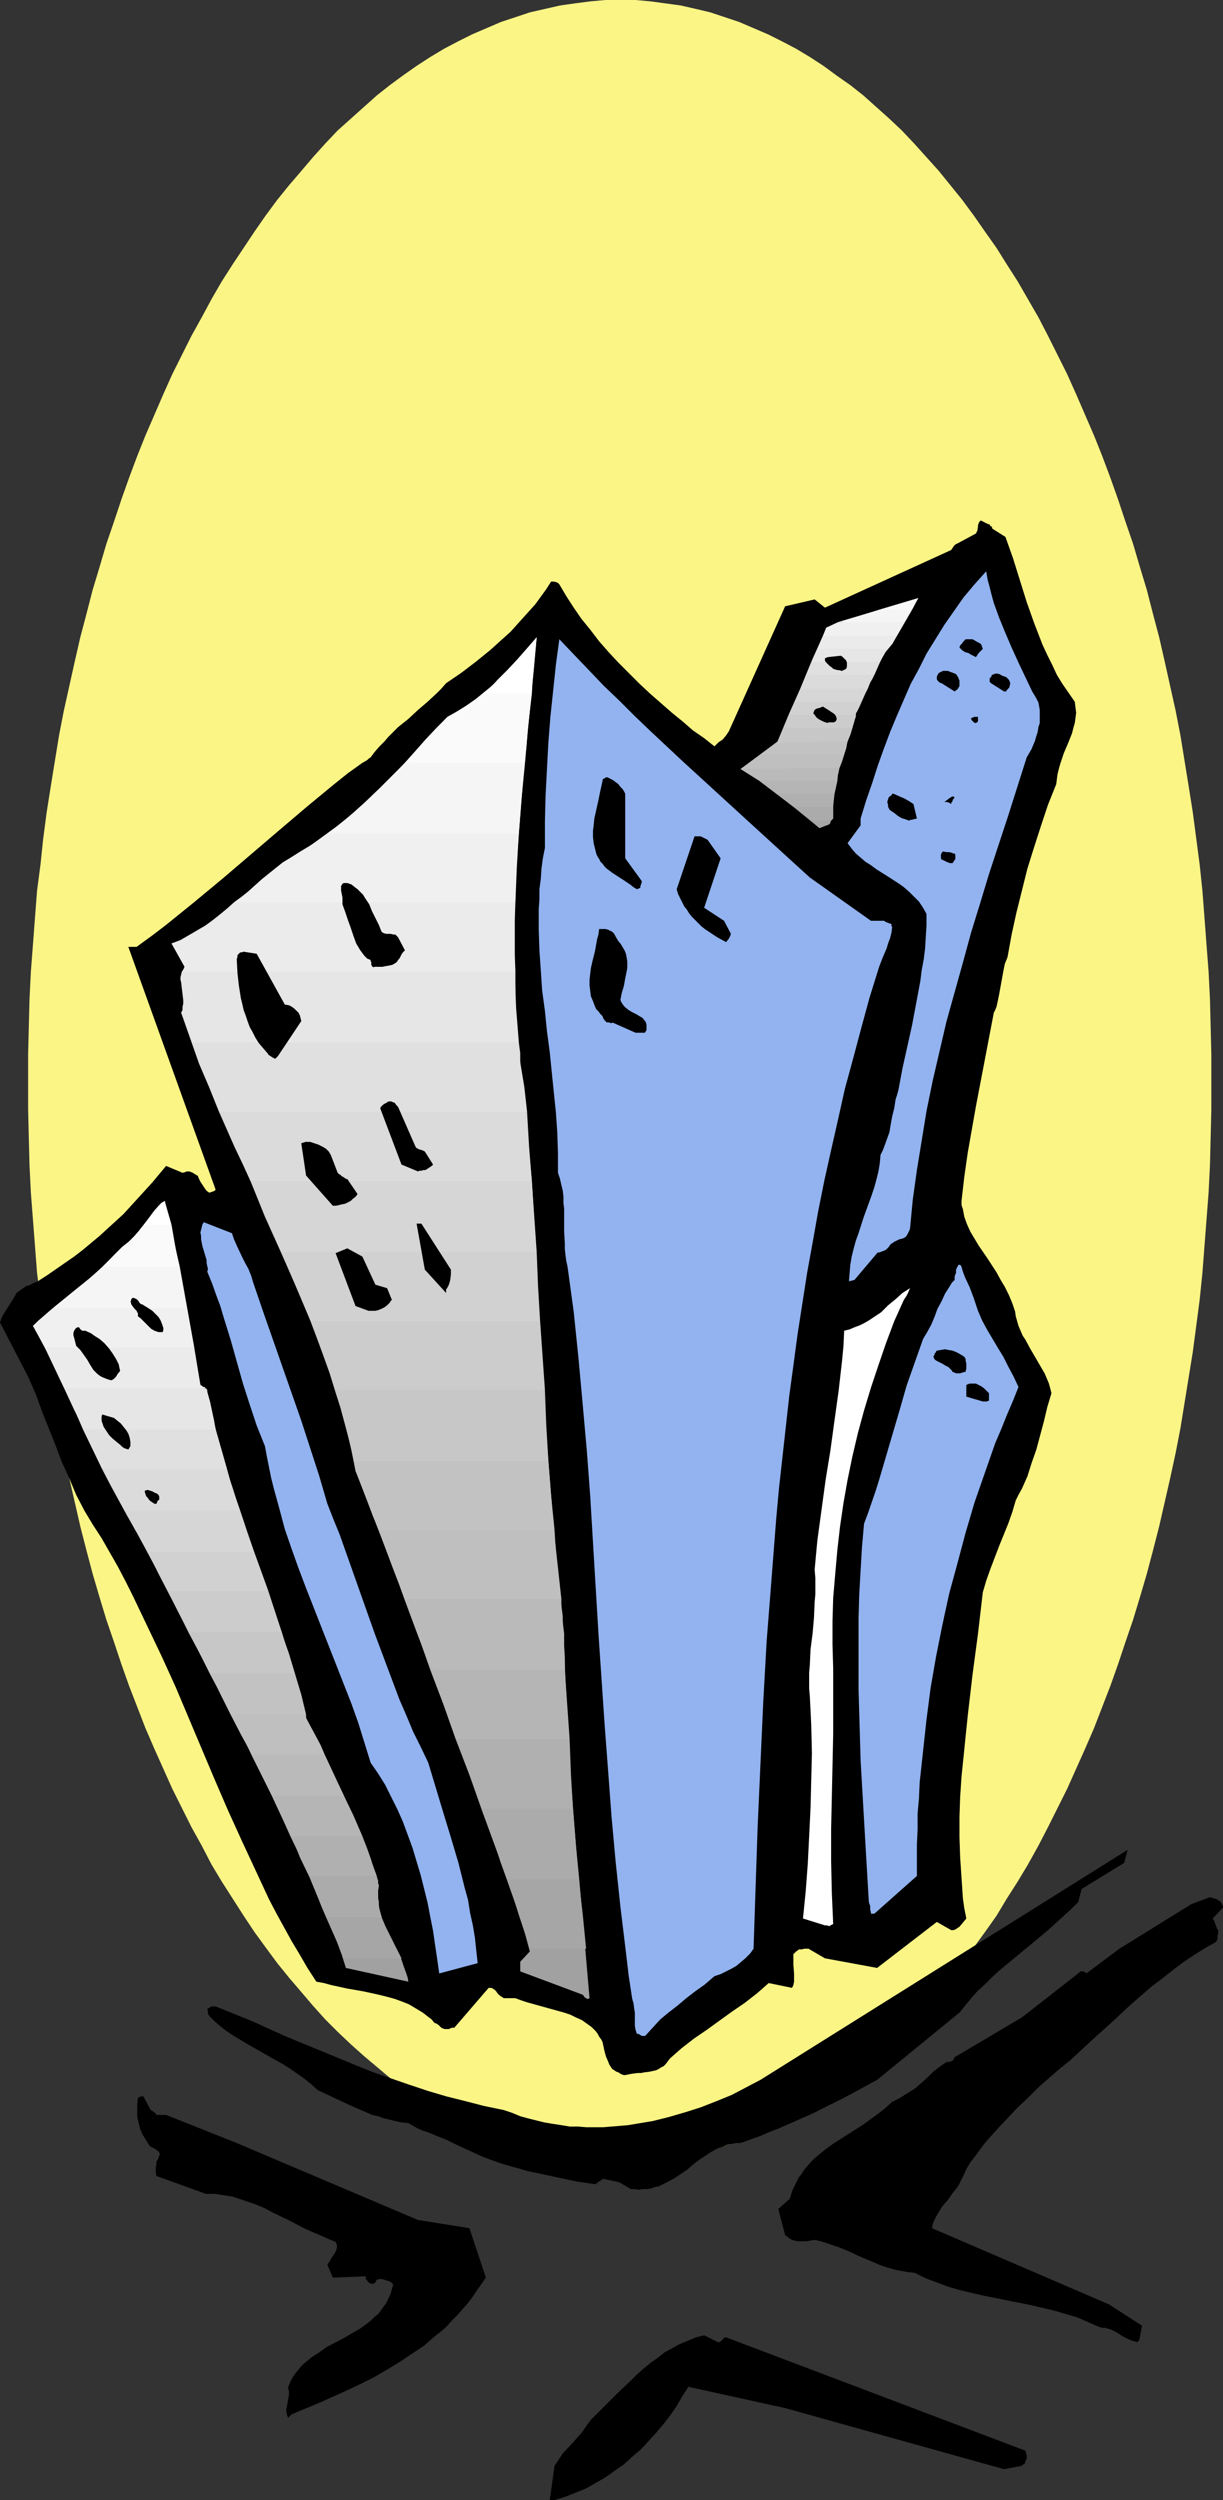 <?xml version="1.0" encoding="UTF-8" standalone="no"?>
<svg
   version="1.0"
   width="76.2mm"
   height="155.668mm"
   id="svg94"
   sodipodi:docname="Office Building 12.wmf"
   xmlns:inkscape="http://www.inkscape.org/namespaces/inkscape"
   xmlns:sodipodi="http://sodipodi.sourceforge.net/DTD/sodipodi-0.dtd"
   xmlns="http://www.w3.org/2000/svg"
   xmlns:svg="http://www.w3.org/2000/svg">
  <rect width="100%" height="100%" fill="#333333" stroke="none"/>
  <sodipodi:namedview
     id="namedview94"
     pagecolor="#ffffff"
     bordercolor="#000000"
     borderopacity="0.25"
     inkscape:showpageshadow="2"
     inkscape:pageopacity="0.0"
     inkscape:pagecheckerboard="0"
     inkscape:deskcolor="#d1d1d1"
     inkscape:document-units="mm" />
  <defs
     id="defs1">
    <pattern
       id="WMFhbasepattern"
       patternUnits="userSpaceOnUse"
       width="6"
       height="6"
       x="0"
       y="0" />
  </defs>
  <path
     style="fill:#faf585;fill-opacity:1;fill-rule:evenodd;stroke:none"
     d="m 146.101,0 h 3.556 l 3.556,0.323 3.556,0.485 3.556,0.485 3.556,0.808 3.394,0.808 3.394,1.131 3.394,1.131 3.394,1.454 3.394,1.454 3.232,1.616 3.394,1.778 3.232,1.939 3.232,2.101 3.071,2.262 3.232,2.262 3.071,2.424 3.071,2.747 3.071,2.747 2.909,2.747 2.909,3.07 2.909,3.232 2.909,3.232 2.747,3.393 2.747,3.393 2.747,3.717 2.586,3.717 2.747,3.878 2.424,3.878 2.586,4.04 2.424,4.201 2.424,4.201 2.263,4.363 2.263,4.525 2.263,4.525 2.101,4.686 2.101,4.848 2.101,4.848 1.939,4.848 1.939,5.171 1.778,5.009 1.778,5.333 1.778,5.171 1.616,5.494 1.616,5.333 1.455,5.656 1.455,5.494 1.293,5.656 1.293,5.817 1.293,5.817 1.131,5.817 0.97,5.979 0.97,5.979 0.97,6.14 0.808,6.14 0.808,6.14 0.646,6.14 0.485,6.302 0.485,6.464 0.485,6.302 0.323,6.464 0.162,6.464 0.162,6.464 v 6.625 6.464 l -0.162,6.625 -0.162,6.464 -0.323,6.464 -0.485,6.302 -0.485,6.302 -0.485,6.302 -0.646,6.302 -0.808,6.14 -0.808,6.14 -0.97,5.979 -0.97,5.979 -0.97,5.979 -1.131,5.817 -1.293,5.979 -1.293,5.656 -1.293,5.656 -1.455,5.656 -1.455,5.494 -1.616,5.494 -1.616,5.333 -1.778,5.171 -1.778,5.333 -1.778,5.009 -1.939,5.009 -1.939,5.009 -2.101,4.848 -2.101,4.686 -2.101,4.686 -2.263,4.525 -2.263,4.525 -2.263,4.363 -2.424,4.363 -2.424,4.04 -2.586,4.04 -2.424,4.04 -2.747,3.878 -2.586,3.555 -2.747,3.717 -2.747,3.393 -2.747,3.393 -2.909,3.232 -2.909,3.232 -2.909,2.909 -2.909,2.909 -3.071,2.747 -3.071,2.585 -3.071,2.585 -3.232,2.262 -3.071,2.262 -3.232,2.101 -3.232,1.778 -3.394,1.939 -3.232,1.616 -3.394,1.454 -3.394,1.293 -3.394,1.293 -3.394,0.97 -3.394,0.97 -3.556,0.646 -3.556,0.646 -3.556,0.323 -3.556,0.323 h -3.556 -3.556 l -3.556,-0.323 -3.717,-0.323 -3.394,-0.646 -3.556,-0.646 -3.556,-0.97 -3.394,-0.97 -3.394,-1.293 -3.394,-1.293 -3.394,-1.454 -3.232,-1.616 -3.394,-1.939 -3.232,-1.778 -3.232,-2.101 -3.232,-2.262 -3.071,-2.262 -3.071,-2.585 -3.071,-2.585 -3.071,-2.747 -3.071,-2.909 -2.909,-2.909 -2.909,-3.232 -2.747,-3.232 -2.909,-3.393 -2.747,-3.393 -2.747,-3.717 -2.586,-3.555 -2.586,-3.878 -2.586,-4.04 -2.586,-4.04 -2.424,-4.04 -2.263,-4.363 -2.424,-4.363 -2.263,-4.525 -2.263,-4.525 -2.101,-4.686 -2.101,-4.686 -2.101,-4.848 -1.939,-5.009 -1.939,-5.009 -1.778,-5.009 -1.778,-5.333 -1.778,-5.171 -1.616,-5.333 -1.616,-5.494 -1.455,-5.494 -1.455,-5.656 -1.293,-5.656 -1.293,-5.656 -1.293,-5.979 -1.131,-5.817 -0.97,-5.979 -0.97,-5.979 -0.97,-5.979 -0.808,-6.14 -0.646,-6.14 -0.808,-6.302 -0.485,-6.302 -0.485,-6.302 -0.485,-6.302 -0.323,-6.464 -0.162,-6.464 -0.162,-6.625 v -6.464 -6.625 l 0.162,-6.464 0.162,-6.464 0.323,-6.464 0.485,-6.302 0.485,-6.464 0.485,-6.302 0.808,-6.14 0.646,-6.14 0.808,-6.14 0.97,-6.14 0.97,-5.979 0.97,-5.979 1.131,-5.817 1.293,-5.817 1.293,-5.817 1.293,-5.656 1.455,-5.494 1.455,-5.656 1.616,-5.333 1.616,-5.494 1.778,-5.171 1.778,-5.333 1.778,-5.009 1.939,-5.171 1.939,-4.848 2.101,-4.848 2.101,-4.848 2.101,-4.686 2.263,-4.525 2.263,-4.525 2.424,-4.363 2.263,-4.201 2.424,-4.201 2.586,-4.04 2.586,-3.878 2.586,-3.878 2.586,-3.717 2.747,-3.717 2.747,-3.393 2.909,-3.393 2.747,-3.232 2.909,-3.232 2.909,-3.07 3.071,-2.747 3.071,-2.747 3.071,-2.747 3.071,-2.424 3.071,-2.262 3.232,-2.262 3.232,-2.101 3.232,-1.939 3.394,-1.778 3.232,-1.616 3.394,-1.454 3.394,-1.454 3.394,-1.131 3.394,-1.131 3.556,-0.808 3.556,-0.808 3.394,-0.485 L 138.99,0.323 142.545,0 Z"
     id="path1" />
  <path
     style="fill:#000000;fill-opacity:1;fill-rule:evenodd;stroke:none"
     d="m 130.586,588.353 2.586,-0.808 2.424,-0.97 2.424,-0.97 2.263,-1.293 2.263,-1.293 2.263,-1.616 2.101,-1.454 1.939,-1.778 2.101,-1.778 1.778,-1.939 1.778,-1.939 1.778,-2.101 1.616,-2.101 1.455,-2.101 1.293,-2.262 1.455,-2.262 22.788,5.009 51.556,14.382 4.202,-0.808 0.323,-0.323 0.323,-0.162 0.162,-0.485 0.162,-0.323 0.162,-0.485 v -0.646 l -0.162,-0.485 -0.162,-0.646 -70.465,-26.663 h -0.323 l -0.162,0.162 -0.323,0.323 -0.485,0.485 -0.323,0.162 h -0.323 l -3.232,-1.616 -1.939,0.485 -1.939,0.808 -1.939,0.808 -1.778,0.97 -1.778,0.97 -1.616,1.293 -1.616,1.131 -1.778,1.454 -1.616,1.454 -1.455,1.454 -3.071,2.909 -3.071,3.07 -3.071,3.07 -0.97,1.293 -0.97,1.454 -2.263,2.585 -2.424,2.585 -0.97,1.454 -0.97,1.454 -1.131,8.08 z"
     id="path2" />
  <path
     style="fill:#000000;fill-opacity:1;fill-rule:evenodd;stroke:none"
     d="m 68.687,568.154 6.626,-2.747 3.232,-1.454 3.232,-1.454 3.071,-1.454 3.232,-1.616 3.071,-1.778 2.909,-1.778 2.909,-1.939 2.909,-1.939 2.586,-2.262 1.455,-1.131 1.293,-1.131 1.131,-1.293 1.293,-1.293 2.424,-2.747 1.131,-1.454 0.97,-1.454 1.131,-1.616 1.131,-1.616 -3.879,-11.635 -12.121,-1.939 -42.667,-18.098 -16.646,-6.625 h -2.263 l -0.162,-0.323 -0.162,-0.162 -0.97,-0.646 -0.162,-0.162 -0.162,-0.323 -1.455,-2.747 h -0.485 l -0.485,0.162 h -0.162 l -0.162,0.323 -0.162,1.454 v 1.454 1.454 l 0.323,1.293 0.323,1.454 0.646,1.454 0.808,1.293 0.808,1.293 0.485,0.323 0.323,0.162 0.323,0.162 0.323,0.162 0.323,0.323 0.323,0.162 0.162,0.323 0.162,0.323 -0.485,1.293 -0.323,0.485 v 0.646 l -0.162,0.646 v 0.646 0.646 l 0.162,0.808 11.636,4.201 h 2.101 l 2.101,0.323 2.101,0.323 1.939,0.646 1.939,0.646 1.778,0.646 1.939,0.808 1.778,0.97 3.717,1.778 3.717,1.939 1.778,0.808 1.939,0.808 1.778,0.808 1.939,0.808 0.162,0.323 0.162,0.323 v 0.323 0.323 l -0.162,0.646 -0.323,0.646 -0.97,1.454 -0.323,0.646 -0.485,0.646 1.293,3.07 7.758,-0.323 v 0.323 0.323 l 0.323,0.323 0.162,0.323 0.162,0.162 0.646,0.323 h 0.323 0.162 l 0.323,-0.162 0.162,-0.162 0.162,-0.323 0.162,-0.323 0.646,-0.162 h 0.485 l 0.646,0.162 0.485,0.162 0.485,0.162 0.485,0.162 0.323,0.323 0.323,0.323 -0.323,1.131 -0.323,1.131 -0.485,0.97 -0.485,1.131 -0.646,0.808 -0.646,0.97 -0.646,0.808 -0.808,0.646 -0.808,0.808 -0.808,0.646 -1.778,1.293 -1.939,1.131 -1.939,1.131 -4.04,2.101 -1.778,1.293 -1.778,1.131 -0.97,0.808 -0.808,0.646 -0.808,0.808 -0.646,0.808 -0.646,0.808 -0.646,0.97 -0.485,0.97 -0.485,1.131 v 0.485 l 0.162,0.485 v 0.97 l -0.162,0.97 -0.162,0.808 -0.162,0.97 -0.162,0.808 0.162,0.97 0.162,0.485 0.162,0.323 z"
     id="path3" />
  <path
     style="fill:#000000;fill-opacity:1;fill-rule:evenodd;stroke:none"
     d="m 267.798,551.187 0.485,-0.485 0.646,-3.393 -7.758,-5.009 -41.697,-17.937 0.162,-0.97 0.323,-0.808 0.485,-0.97 0.485,-0.808 0.97,-1.616 1.293,-1.454 1.131,-1.616 1.293,-1.616 0.485,-0.97 0.485,-0.97 0.485,-0.97 0.485,-1.131 0.97,-1.616 1.131,-1.454 2.263,-3.07 2.586,-2.909 2.424,-2.585 2.586,-2.747 2.747,-2.585 2.424,-2.424 1.293,-1.131 1.293,-1.131 2.424,-2.101 2.424,-1.939 4.687,-4.363 4.848,-4.363 4.687,-4.363 2.424,-2.101 2.424,-2.101 2.586,-1.939 2.424,-1.939 2.586,-1.939 2.424,-1.616 2.586,-1.616 2.586,-1.454 0.323,-0.646 v -0.646 l 0.162,-0.808 v -0.646 l -0.162,-0.162 -0.162,-0.323 -0.162,-0.485 -0.323,-0.808 -0.162,-0.485 -0.323,-0.485 2.424,-2.585 -0.162,-0.646 -0.162,-0.323 -0.323,-0.485 -0.323,-0.162 -0.485,-0.323 -0.485,-0.162 -1.131,-0.323 -4.364,1.616 -16.97,10.503 -7.758,5.817 -0.323,-0.323 -0.485,-0.162 h -0.323 -0.323 l -0.162,0.162 -0.323,0.323 -13.253,10.342 -15.838,9.372 -0.162,0.323 -0.162,0.323 -0.162,0.162 -0.323,0.162 -0.646,0.162 h -0.323 -0.162 l -1.616,1.131 -1.455,1.131 -1.293,1.293 -1.455,1.293 -1.455,1.293 -1.778,1.131 -0.808,0.485 -0.97,0.646 -0.97,0.485 -0.97,0.485 -1.616,1.454 -1.616,1.293 -1.778,1.293 -1.778,1.293 -3.556,2.262 -3.556,2.262 -1.778,1.293 -1.616,1.293 -1.455,1.293 -1.455,1.616 -0.646,0.808 -0.485,0.808 -0.646,0.808 -0.485,0.97 -0.485,0.97 -0.485,0.97 -0.323,0.97 -0.323,1.131 -2.747,2.424 1.616,6.14 0.646,0.485 0.646,0.485 0.808,0.323 0.97,0.162 h 0.97 0.97 l 0.97,-0.162 0.97,-0.162 1.455,0.323 1.455,0.485 1.455,0.485 1.455,0.485 2.747,1.131 1.293,0.646 1.455,0.646 2.747,1.131 1.455,0.646 1.455,0.485 1.616,0.485 1.616,0.323 1.778,0.323 1.616,0.162 2.586,1.293 2.586,0.97 2.586,0.97 2.747,0.808 2.747,0.646 2.747,0.646 5.657,1.131 5.657,1.131 2.747,0.646 2.747,0.646 2.747,0.808 2.747,0.808 2.586,1.131 2.586,1.131 0.646,0.162 h 0.646 l 0.485,0.162 0.646,0.162 1.131,0.485 2.101,1.293 0.97,0.485 1.131,0.485 0.646,0.162 z"
     id="path4" />
  <path
     style="fill:#000000;fill-opacity:1;fill-rule:evenodd;stroke:none"
     d="m 148.525,515.152 h 0.97 l 0.97,0.162 0.97,-0.162 h 0.97 l 0.97,-0.162 0.808,-0.323 0.97,-0.162 0.646,-0.323 1.616,-0.808 1.455,-0.808 1.455,-0.97 1.455,-0.97 1.293,-1.131 1.455,-1.131 1.455,-0.97 1.455,-0.97 1.455,-0.808 0.97,-0.323 1.616,-0.646 0.97,-0.162 0.97,-0.162 h 0.97 l 2.263,-0.808 2.263,-0.808 2.263,-0.97 2.101,-0.808 4.04,-1.778 4.04,-1.778 3.879,-1.939 3.879,-1.939 7.434,-4.04 19.394,-15.836 1.455,-1.778 1.455,-1.778 1.455,-1.616 1.778,-1.616 1.616,-1.616 1.778,-1.616 3.717,-3.07 3.717,-3.07 3.879,-3.232 3.556,-3.232 1.778,-1.616 1.778,-1.778 0.808,-3.07 10.02,-6.14 0.808,-3.07 -86.465,54.133 -3.394,1.778 -3.394,1.778 -3.556,1.454 -3.717,1.454 -3.556,1.131 -3.879,1.131 -3.879,0.97 -1.939,0.323 -1.939,0.323 -1.939,0.323 -1.939,0.162 -1.939,0.162 -1.939,0.162 h -2.101 -1.939 l -1.939,-0.162 h -1.939 l -1.939,-0.323 -2.101,-0.323 -1.939,-0.323 -1.939,-0.485 -1.939,-0.485 -1.778,-0.485 -1.939,-0.808 -1.939,-0.646 -4.687,-0.97 -4.364,-1.131 -4.525,-1.131 -4.364,-1.293 -4.364,-1.454 -4.202,-1.454 -4.202,-1.454 -4.04,-1.616 -8.242,-3.393 -8.242,-3.393 -8.242,-3.717 -8.404,-3.393 h -0.323 -0.646 l -0.485,0.323 -0.323,0.162 -0.162,0.162 0.162,0.646 v 0.485 l 0.323,0.485 1.293,1.293 1.293,1.131 1.455,1.131 1.455,0.97 1.616,0.97 1.616,0.97 3.394,1.939 3.394,1.939 1.778,0.97 1.778,1.131 1.616,1.131 1.616,1.131 1.616,1.293 1.616,1.454 5.172,2.424 2.424,1.131 2.586,1.131 2.586,1.131 1.455,0.323 1.293,0.485 1.455,0.323 1.293,0.323 1.455,0.323 1.616,0.162 1.131,0.646 1.131,0.646 1.131,0.485 1.131,0.323 1.131,0.485 1.131,0.485 2.101,0.808 1.939,0.97 2.101,0.97 2.101,0.97 2.101,0.97 2.101,0.808 2.263,0.808 2.101,0.646 2.424,0.646 2.101,0.646 2.424,0.485 4.525,0.97 4.525,0.97 4.525,0.646 0.162,-0.162 0.162,-0.162 0.162,-0.162 h 0.162 v -0.162 h 0.162 l 0.162,-0.162 h 0.162 l 0.162,-0.162 0.323,-0.323 3.879,0.808 z"
     id="path5" />
  <path
     style="fill:#000000;fill-opacity:1;fill-rule:evenodd;stroke:none"
     d="m 147.232,488.328 1.616,-0.323 1.293,-0.162 h 0.808 l 0.808,-0.162 1.293,-0.162 1.455,-0.323 0.646,-0.323 0.485,-0.323 0.646,-0.323 0.485,-0.485 0.485,-0.646 0.485,-0.646 1.455,-1.293 1.293,-1.131 2.909,-2.262 3.071,-2.101 2.909,-2.101 2.909,-2.101 3.071,-2.101 1.455,-1.131 1.455,-1.131 1.293,-1.131 1.455,-1.293 5.495,1.131 0.323,-0.646 0.162,-0.808 v -0.97 -0.97 l -0.162,-2.101 v -0.97 -0.808 -0.646 l 0.323,-0.323 0.323,-0.323 0.485,-0.323 0.162,-0.162 h 0.162 0.485 l 0.646,-0.162 h 0.485 0.485 l 3.879,2.262 12.283,2.262 14.061,-10.827 3.394,1.939 h 0.485 l 0.485,-0.162 0.485,-0.323 0.485,-0.323 0.808,-0.97 0.808,-0.97 -0.485,-2.424 -0.323,-2.262 -0.323,-4.848 -0.323,-4.848 -0.162,-4.686 v -4.848 l 0.162,-4.686 0.323,-4.848 0.485,-4.686 0.485,-4.848 0.485,-4.686 1.131,-9.695 1.293,-9.695 1.131,-9.695 0.808,-2.747 0.97,-2.747 2.101,-5.494 2.101,-5.171 0.97,-2.747 0.808,-2.747 0.646,-1.293 0.808,-1.454 0.646,-1.454 0.646,-1.454 0.97,-3.07 1.131,-3.232 1.778,-6.625 0.808,-3.393 0.97,-3.232 -0.323,-1.293 -0.323,-1.131 -0.485,-1.131 -0.485,-1.131 -1.131,-1.939 -2.263,-3.878 -1.131,-2.101 -0.646,-0.97 -0.485,-1.131 -0.485,-1.131 -0.323,-1.131 -0.323,-1.131 -0.162,-1.131 -0.646,-1.939 -0.808,-1.939 -0.97,-1.939 -0.97,-1.616 -0.97,-1.778 -2.101,-3.232 -2.101,-3.07 -0.97,-1.616 -0.97,-1.616 -0.808,-1.778 -0.646,-1.778 -0.323,-1.778 -0.323,-0.97 v -0.97 l 0.646,-5.656 0.808,-5.656 0.97,-5.494 0.97,-5.494 2.101,-10.988 2.101,-10.988 0.323,-0.646 0.323,-0.808 0.323,-1.454 0.323,-1.616 0.323,-1.778 0.323,-1.778 0.323,-1.778 0.323,-1.616 0.646,-1.616 0.97,-5.333 1.131,-5.171 1.293,-5.171 1.293,-5.171 1.616,-5.171 1.616,-5.009 1.616,-4.848 1.939,-4.848 0.162,-1.293 0.162,-1.131 0.323,-1.293 0.323,-1.131 0.808,-2.424 0.97,-2.262 0.97,-2.424 0.323,-1.293 0.323,-1.131 0.162,-1.131 0.162,-1.293 -0.162,-1.293 -0.162,-1.293 -1.455,-2.101 -1.455,-2.101 -1.293,-2.101 -1.131,-2.424 -1.131,-2.262 -1.131,-2.424 -1.939,-5.009 -1.778,-5.009 -1.616,-5.171 -1.616,-5.171 -1.778,-5.009 -3.071,-1.939 -0.162,-0.485 -0.323,-0.162 -0.162,-0.323 -0.485,-0.162 -0.646,-0.323 -0.97,-0.485 -0.323,0.323 -0.162,0.323 -0.162,0.485 v 0.323 l -0.162,0.97 -0.162,0.323 -0.162,0.323 -4.202,2.262 -0.646,0.323 -0.323,0.323 -0.323,0.485 -0.323,0.485 -29.737,13.574 -2.424,-1.939 -6.949,1.616 -13.253,29.41 -0.323,0.485 -0.323,0.485 -0.808,0.97 -0.97,0.646 -0.97,0.97 -2.424,-1.939 -2.586,-1.778 -2.424,-2.101 -2.586,-2.101 -2.586,-2.262 -2.586,-2.262 -2.424,-2.262 -2.424,-2.424 -2.586,-2.585 -2.263,-2.424 -2.263,-2.585 -2.101,-2.747 -2.101,-2.585 -1.778,-2.585 -1.778,-2.747 -1.616,-2.747 v 0 l -0.162,-0.162 -0.162,-0.162 -0.323,-0.162 -0.646,-0.162 h -0.646 l -1.131,1.778 -1.293,1.778 -1.293,1.778 -1.455,1.616 -1.455,1.616 -1.455,1.616 -1.455,1.616 -1.616,1.454 -3.232,2.909 -3.394,2.747 -3.394,2.585 -3.556,2.424 -1.131,1.293 -0.97,0.97 -2.263,2.101 -2.263,1.939 -2.263,2.101 -2.424,1.939 -2.263,2.262 -0.97,1.131 -1.131,1.131 -1.131,1.293 -0.97,1.293 -0.485,0.323 -0.323,0.323 -1.131,0.646 -3.394,2.424 -3.232,2.585 -6.465,5.332 -6.465,5.494 -6.626,5.656 -6.626,5.656 -6.626,5.494 -3.394,2.747 -3.394,2.747 -3.394,2.585 -3.556,2.585 h -1.939 l 20.525,57.042 v 0.162 l -0.162,0.162 -0.323,0.162 -0.485,0.162 -0.485,0.162 -0.485,-0.323 -0.323,-0.323 -0.323,-0.485 -0.323,-0.485 -0.323,-0.485 -0.323,-0.485 -0.323,-0.646 -0.323,-0.808 v 0 h -0.162 l -0.162,-0.162 -0.323,-0.162 -0.485,-0.323 -0.808,-0.323 h -0.323 -0.323 l -0.323,0.162 -0.646,0.162 -3.879,-1.616 -3.232,3.878 -3.394,3.717 -3.394,3.717 -1.939,1.778 -1.778,1.616 -1.939,1.778 -1.939,1.616 -1.939,1.616 -2.101,1.616 -2.101,1.454 -2.101,1.454 -2.101,1.454 -2.263,1.454 -0.808,0.323 -0.646,0.323 -0.646,0.323 -0.646,0.162 -1.131,0.808 -1.131,0.808 -0.323,0.646 -0.485,0.808 -1.131,1.778 -1.131,1.778 -0.485,0.97 L 0,311.224 l 6.626,12.766 1.778,4.04 1.455,4.04 3.232,8.08 1.455,3.878 1.778,3.878 1.616,3.878 1.939,3.717 1.939,3.232 2.101,3.232 1.939,3.393 1.939,3.393 1.778,3.393 1.778,3.555 3.394,7.11 3.394,7.11 3.232,7.11 6.141,14.543 3.071,7.272 3.071,7.11 3.232,7.11 3.232,6.948 3.232,6.948 1.778,3.393 1.778,3.232 1.778,3.232 1.939,3.232 1.778,3.07 2.101,3.232 1.778,0.323 1.778,0.485 3.717,0.808 3.717,0.646 3.717,0.808 1.939,0.485 1.778,0.485 1.778,0.646 1.616,0.646 1.616,0.97 1.616,0.97 1.455,1.131 0.646,0.485 0.646,0.808 0.485,0.162 0.485,0.323 0.323,0.323 0.323,0.323 0.323,0.162 0.485,0.162 h 0.323 0.323 0.323 l 0.323,-0.162 0.485,-0.162 h 0.485 l 8.081,-9.372 h 0.323 0.323 l 0.323,0.162 0.485,0.323 0.323,0.323 0.323,0.485 0.485,0.485 0.485,0.323 0.485,0.323 h 2.747 l 1.293,0.485 1.455,0.485 2.909,0.808 2.909,0.808 2.909,0.808 1.455,0.485 1.293,0.646 1.455,0.646 1.131,0.808 1.131,0.808 0.97,0.97 0.485,0.646 0.323,0.646 0.485,0.646 0.323,0.646 0.485,2.262 0.323,1.131 0.485,1.131 0.323,0.808 0.323,0.485 0.323,0.485 0.485,0.323 0.485,0.323 0.485,0.162 0.485,0.323 0.323,0.162 0.485,0.162 z"
     id="path6" />
  <path
     style="fill:#92b3f0;fill-opacity:1;fill-rule:evenodd;stroke:none"
     d="m 151.111,479.118 h 0.808 l 1.778,-1.939 1.778,-1.939 1.939,-1.616 2.101,-1.616 2.101,-1.778 2.101,-1.616 2.263,-1.616 1.131,-0.97 1.131,-0.97 1.455,-0.485 1.293,-0.646 1.293,-0.646 1.131,-0.646 1.131,-0.97 0.97,-0.808 1.131,-1.131 0.808,-1.131 0.485,-14.543 0.485,-14.382 0.646,-14.382 0.646,-14.382 0.808,-14.543 1.131,-14.382 1.131,-14.543 0.646,-7.11 0.808,-7.272 0.808,-7.272 0.808,-7.272 0.97,-7.11 0.97,-7.272 1.131,-7.272 1.131,-7.272 1.293,-7.11 1.293,-7.272 1.455,-7.272 1.616,-7.272 1.616,-7.11 1.616,-7.272 1.939,-7.11 1.939,-7.272 1.939,-7.11 2.263,-7.272 0.808,-2.101 0.97,-2.262 0.323,-1.131 0.485,-1.293 0.323,-1.293 0.162,-1.293 -0.162,-0.162 v -0.323 -0.162 l -0.323,-0.162 h -0.162 l -0.323,-0.162 -0.485,-0.162 -0.485,-0.323 h -3.071 l -14.384,-10.18 -3.556,-3.232 -3.717,-3.393 -7.434,-6.787 -7.596,-6.948 -7.596,-6.948 -7.596,-7.11 -3.717,-3.555 -3.556,-3.555 -3.717,-3.555 -3.556,-3.717 -3.556,-3.717 -3.394,-3.555 -0.808,5.979 -0.646,6.14 -0.646,6.14 -0.485,6.14 -0.323,6.14 -0.323,6.14 -0.162,6.302 v 6.14 l -0.485,2.424 -0.323,2.424 -0.162,2.424 -0.323,2.424 v 2.424 l -0.162,2.262 v 4.848 l 0.162,4.848 0.323,4.686 0.323,4.848 0.646,4.686 0.485,4.848 0.646,4.848 0.97,9.534 0.485,4.686 0.323,4.686 0.162,4.848 v 4.686 l 0.485,1.454 0.323,1.454 0.323,1.293 0.162,1.454 v 1.454 l 0.162,1.293 v 2.747 2.747 l 0.162,2.747 v 1.293 l 0.162,1.454 0.162,1.293 0.323,1.454 1.455,10.665 1.131,10.988 0.97,10.665 0.97,10.827 0.808,10.827 0.646,10.827 1.293,21.492 1.455,21.492 0.808,10.665 0.808,10.827 0.97,10.665 1.131,10.665 1.293,10.665 0.646,5.494 0.808,5.332 0.162,0.646 0.162,0.485 0.162,1.293 0.162,0.97 v 2.101 0.97 l 0.162,0.97 0.323,0.97 h 0.162 0.162 l 0.323,0.162 z"
     id="path7" />
  <path
     style="fill:#a1a1a1;fill-opacity:1;fill-rule:evenodd;stroke:none"
     d="m 136.404,442.275 2.424,27.955 -0.323,0.162 h -0.323 l -0.162,-0.162 -0.323,-0.162 -0.323,-0.485 -0.162,-0.162 v 0 l -14.707,-5.494 v -2.262 l 2.263,-2.424 -1.131,-4.201 -1.455,-4.363 -1.293,-4.201 -1.455,-4.201 z"
     id="path8" />
  <path
     style="fill:#a6a6a6;fill-opacity:1;fill-rule:evenodd;stroke:none"
     d="m 134.95,425.631 0.646,8.241 0.646,8.241 0.97,8.241 0.808,8.241 h -13.253 l -2.586,-8.241 -2.909,-8.241 -1.455,-4.04 -1.293,-4.201 -2.909,-8.241 z"
     id="path9" />
  <path
     style="fill:#ababab;fill-opacity:1;fill-rule:evenodd;stroke:none"
     d="m 134.141,409.31 0.323,8.403 0.485,8.241 0.646,8.08 0.808,8.241 h -16.97 l -5.98,-16.321 -2.909,-8.241 -3.232,-8.403 z"
     id="path10" />
  <path
     style="fill:#b0b0b0;fill-opacity:1;fill-rule:evenodd;stroke:none"
     d="m 133.01,392.99 0.485,8.241 0.485,8.08 0.323,8.08 0.646,8.241 h -21.333 l -3.071,-8.08 -2.909,-8.08 -3.071,-8.08 -1.455,-4.201 -1.455,-4.201 z"
     id="path11" />
  <path
     style="fill:#b5b5b5;fill-opacity:1;fill-rule:evenodd;stroke:none"
     d="m 134.141,409.31 -0.485,-6.948 -0.485,-6.948 -0.323,-6.948 -0.323,-6.625 v -1.454 l -0.162,-1.293 -0.162,-1.293 v -1.454 H 95.354 l 3.071,8.403 2.909,8.241 3.071,8.08 2.909,8.241 z"
     id="path12" />
  <path
     style="fill:#bababa;fill-opacity:1;fill-rule:evenodd;stroke:none"
     d="m 133.01,392.99 v -2.909 l -0.162,-2.747 v -2.909 l -0.323,-2.585 -0.485,-5.494 -0.646,-5.494 -0.485,-5.333 -0.323,-5.494 H 89.212 l 3.071,8.403 1.616,4.201 1.455,4.04 3.071,8.241 3.232,8.08 z"
     id="path13" />
  <path
     style="fill:#bfbfbf;fill-opacity:1;fill-rule:evenodd;stroke:none"
     d="m 129.131,343.866 0.646,8.08 0.646,8.08 1.778,16.321 H 95.354 l -5.818,-15.19 -5.818,-15.028 v -1.131 l -0.162,-0.646 -0.162,-0.485 z"
     id="path14" />
  <path
     style="fill:#c2c2c2;fill-opacity:1;fill-rule:evenodd;stroke:none"
     d="m 128.323,327.06 0.323,8.403 0.485,8.241 0.646,8.241 0.808,8.08 H 89.212 l -1.455,-3.393 -1.293,-3.555 -1.293,-3.393 -1.455,-3.555 -0.97,-4.848 -1.131,-4.848 -1.131,-4.686 -1.455,-4.686 z"
     id="path15" />
  <path
     style="fill:#c7c7c7;fill-opacity:1;fill-rule:evenodd;stroke:none"
     d="m 127.03,310.901 0.646,8.241 0.323,8.241 0.485,8.241 0.646,8.241 H 83.394 l -0.97,-4.201 -1.131,-4.201 -1.131,-4.201 -1.293,-4.04 -1.293,-4.201 -1.455,-4.04 -2.909,-8.08 z"
     id="path16" />
  <path
     style="fill:#cccccc;fill-opacity:1;fill-rule:evenodd;stroke:none"
     d="m 126.384,294.581 0.323,8.08 0.485,8.241 1.131,16.159 H 79.03 l -1.455,-4.201 -1.455,-4.04 -3.071,-8.08 -3.394,-8.08 -3.394,-8.08 z"
     id="path17" />
  <path
     style="fill:#d1d1d1;fill-opacity:1;fill-rule:evenodd;stroke:none"
     d="m 125.253,277.937 0.485,8.403 0.485,8.241 0.323,8.08 0.485,8.241 H 73.212 l -3.556,-8.241 -3.556,-8.08 -3.717,-8.241 -3.394,-8.403 z"
     id="path18" />
  <path
     style="fill:#d6d6d6;fill-opacity:1;fill-rule:evenodd;stroke:none"
     d="m 124.121,261.616 0.485,8.403 0.646,8.241 1.131,16.321 H 66.263 l -3.556,-8.241 -3.556,-8.08 -1.939,-4.201 -1.939,-4.04 -3.717,-8.403 z"
     id="path19" />
  <path
     style="fill:#dbdbdb;fill-opacity:1;fill-rule:evenodd;stroke:none"
     d="m 125.253,277.937 -1.293,-14.058 -0.646,-6.948 -0.808,-6.948 v -2.262 l -0.162,-1.131 -0.162,-1.293 H 45.414 l 1.616,4.363 1.616,4.201 1.616,4.201 1.778,4.04 3.394,7.918 3.556,7.918 z"
     id="path20" />
  <path
     style="fill:#e0e0e0;fill-opacity:1;fill-rule:evenodd;stroke:none"
     d="m 124.121,261.616 -0.646,-5.817 -0.485,-2.909 -0.485,-2.909 -0.485,-5.333 -0.485,-5.332 -0.162,-5.333 v -5.333 H 42.99 v 0.646 l -0.162,0.485 v 1.293 l 0.323,2.262 0.162,1.293 v 1.131 l -0.162,0.646 v 0.646 l -0.162,0.646 -0.323,0.646 2.101,5.979 2.101,5.979 2.424,5.656 2.263,5.656 z"
     id="path21" />
  <path
     style="fill:#e6e6e6;fill-opacity:1;fill-rule:evenodd;stroke:none"
     d="m 121.374,212.331 -0.162,4.363 v 4.04 4.201 4.04 l 0.162,4.201 0.162,4.04 0.646,8.08 H 45.414 l -1.293,-3.393 -0.646,-1.778 -0.808,-1.778 0.323,-0.646 v -0.808 l 0.162,-0.646 v -0.808 l -0.162,-1.454 -0.162,-1.293 -0.162,-1.454 -0.162,-0.646 v -0.646 l 0.162,-0.646 0.162,-0.646 0.323,-0.485 0.323,-0.646 -3.071,-5.494 2.101,-0.808 1.939,-1.131 1.939,-1.131 1.939,-1.131 1.778,-1.293 1.616,-1.293 1.778,-1.454 1.616,-1.454 z"
     id="path22" />
  <path
     style="fill:#ebebeb;fill-opacity:1;fill-rule:evenodd;stroke:none"
     d="m 122.182,196.172 -0.646,8.08 -0.323,8.08 v 4.201 4.04 4.04 l 0.162,4.04 H 42.99 l 0.162,-0.323 0.162,-0.162 v -0.323 l 0.162,-0.323 -3.071,-5.494 1.939,-0.646 1.939,-0.97 1.939,-1.131 L 48,218.148 l 1.778,-1.131 1.778,-1.293 3.232,-2.909 3.394,-2.747 1.616,-1.454 1.616,-1.454 3.394,-2.747 1.616,-1.293 1.778,-1.131 2.263,-1.454 2.424,-1.454 2.101,-1.293 1.131,-0.808 0.97,-0.808 z"
     id="path23" />
  <path
     style="fill:#f0f0f0;fill-opacity:1;fill-rule:evenodd;stroke:none"
     d="m 123.636,179.528 -0.808,8.241 -0.646,8.241 -0.485,8.241 -0.323,8.08 H 55.111 l 1.778,-1.293 1.616,-1.293 3.232,-2.909 1.616,-1.293 1.616,-1.293 1.616,-1.293 1.616,-0.97 1.939,-1.131 1.939,-1.131 1.778,-1.293 1.778,-1.293 1.778,-1.293 1.778,-1.293 3.394,-2.747 3.232,-2.909 3.232,-3.07 3.071,-3.07 3.232,-3.232 z"
     id="path24" />
  <path
     style="fill:#f5f5f5;fill-opacity:1;fill-rule:evenodd;stroke:none"
     d="m 125.253,163.207 -0.97,8.403 -0.323,4.04 -0.485,4.201 -0.646,8.08 -0.646,8.241 H 77.091 l 1.939,-1.454 1.939,-1.454 1.778,-1.616 1.939,-1.454 1.778,-1.616 1.616,-1.778 3.556,-3.393 3.394,-3.555 3.394,-3.717 3.394,-3.717 3.556,-3.717 2.263,-1.293 2.101,-1.293 2.101,-1.454 1.778,-1.454 z"
     id="path25" />
  <path
     style="fill:#fafafa;fill-opacity:1;fill-rule:evenodd;stroke:none"
     d="m 123.636,179.528 0.646,-7.433 1.455,-14.866 0.646,-7.272 -2.263,2.585 -2.263,2.585 -2.424,2.585 -2.424,2.424 -1.131,1.293 -1.293,1.131 -1.455,1.131 -1.293,0.97 -1.616,1.131 -1.455,0.97 -1.616,0.97 -1.778,0.97 -2.586,2.585 -2.586,2.747 -2.424,2.747 -2.424,2.747 z"
     id="path26" />
  <path
     style="fill:#ffffff;fill-opacity:1;fill-rule:evenodd;stroke:none"
     d="m 125.253,163.207 0.162,-3.232 0.323,-3.393 0.323,-3.393 0.323,-3.232 -2.909,3.555 -3.071,3.393 -1.616,1.616 -1.616,1.616 -1.778,1.616 -1.778,1.454 z"
     id="path27" />
  <path
     style="fill:#a1a1a1;fill-opacity:1;fill-rule:evenodd;stroke:none"
     d="m 89.859,451.162 0.808,1.939 0.97,1.939 0.97,1.939 1.778,3.717 0.646,1.939 0.646,1.778 0.323,0.97 0.162,0.97 -14.707,-3.232 -0.97,-3.07 -1.131,-3.07 -1.293,-2.909 -1.293,-2.909 z"
     id="path28" />
  <path
     style="fill:#a6a6a6;fill-opacity:1;fill-rule:evenodd;stroke:none"
     d="m 94.545,460.858 -0.97,-1.939 -1.131,-1.939 -1.131,-2.101 -0.808,-2.101 -0.485,-1.131 -0.323,-1.131 -0.323,-1.131 -0.162,-0.97 -0.162,-1.131 -0.162,-1.293 0.162,-1.131 0.162,-1.131 -0.162,-0.485 v -0.646 l -0.162,-0.485 -0.162,-0.646 H 72.889 l 4.04,9.857 2.101,4.848 1.939,4.686 z"
     id="path29" />
  <path
     style="fill:#ababab;fill-opacity:1;fill-rule:evenodd;stroke:none"
     d="m 89.859,451.162 -0.485,-1.778 -0.162,-0.808 v -0.97 l -0.162,-0.97 v -0.97 -0.97 l 0.162,-0.97 -0.485,-1.454 -0.485,-1.616 -0.808,-2.909 -0.97,-2.747 -1.131,-2.909 H 68.687 l 1.939,5.009 2.263,4.686 1.939,4.686 0.97,2.424 0.97,2.262 z"
     id="path30" />
  <path
     style="fill:#b0b0b0;fill-opacity:1;fill-rule:evenodd;stroke:none"
     d="m 80.97,422.561 2.101,4.525 1.939,4.686 1.939,4.848 1.778,4.848 H 72.889 l -2.263,-4.686 -2.263,-4.686 -2.101,-4.686 -1.131,-2.424 L 64,422.561 Z"
     id="path31" />
  <path
     style="fill:#b5b5b5;fill-opacity:1;fill-rule:evenodd;stroke:none"
     d="m 76.444,412.865 2.263,4.848 2.263,4.848 2.263,4.686 2.101,4.848 H 68.687 L 66.263,427.409 64,422.561 59.313,412.865 Z"
     id="path32" />
  <path
     style="fill:#bababa;fill-opacity:1;fill-rule:evenodd;stroke:none"
     d="m 80.97,422.561 -2.101,-4.363 -2.101,-4.525 -2.424,-4.525 -1.131,-2.424 -1.131,-2.424 v -0.808 H 54.626 l 2.424,4.848 2.263,4.848 L 64,422.561 Z"
     id="path33" />
  <path
     style="fill:#bfbfbf;fill-opacity:1;fill-rule:evenodd;stroke:none"
     d="m 76.444,412.865 -0.97,-2.262 -1.131,-2.101 -1.131,-2.101 -1.131,-2.101 -1.131,-5.333 -0.808,-2.585 -0.808,-2.585 H 49.616 l 2.263,4.848 2.424,4.848 2.424,4.686 2.586,4.686 z"
     id="path34" />
  <path
     style="fill:#c2c2c2;fill-opacity:1;fill-rule:evenodd;stroke:none"
     d="m 66.263,384.102 1.778,5.009 1.455,4.848 1.455,4.848 1.131,4.686 H 54.626 l -2.586,-4.686 -2.586,-4.848 -2.424,-4.848 -2.424,-5.009 z"
     id="path35" />
  <path
     style="fill:#c7c7c7;fill-opacity:1;fill-rule:evenodd;stroke:none"
     d="m 63.192,374.407 1.616,5.009 1.616,4.848 1.455,4.848 0.808,2.424 0.646,2.262 H 49.616 l -2.586,-4.686 -2.586,-4.848 -2.424,-4.848 -2.424,-5.009 z"
     id="path36" />
  <path
     style="fill:#cccccc;fill-opacity:1;fill-rule:evenodd;stroke:none"
     d="m 59.636,365.196 1.778,4.848 1.778,4.686 1.616,4.686 1.455,4.686 H 44.606 l -2.586,-4.686 -2.424,-4.686 -2.424,-4.686 -2.263,-4.848 z"
     id="path37" />
  <path
     style="fill:#d1d1d1;fill-opacity:1;fill-rule:evenodd;stroke:none"
     d="m 56.566,355.5 1.616,4.848 1.616,4.686 3.394,9.372 h -23.596 l -1.939,-3.555 -3.879,-7.272 -1.939,-3.555 -2.424,-4.525 z"
     id="path38" />
  <path
     style="fill:#d6d6d6;fill-opacity:1;fill-rule:evenodd;stroke:none"
     d="m 53.495,345.805 0.646,2.424 0.808,2.424 1.455,4.848 1.616,4.848 1.616,4.848 H 34.909 l -0.808,-1.293 -0.808,-1.293 -0.646,-1.293 -0.808,-1.293 -1.939,-3.393 -1.939,-3.555 -1.939,-3.555 -1.939,-3.717 z"
     id="path39" />
  <path
     style="fill:#dbdbdb;fill-opacity:1;fill-rule:evenodd;stroke:none"
     d="m 50.747,336.433 1.293,4.848 1.455,4.848 1.455,4.686 1.616,4.686 H 29.414 l -1.293,-2.262 -1.131,-2.262 -1.293,-2.424 -1.131,-2.262 -2.424,-5.009 -2.263,-4.848 z"
     id="path40" />
  <path
     style="fill:#e0e0e0;fill-opacity:1;fill-rule:evenodd;stroke:none"
     d="m 53.495,345.805 -1.293,-4.525 -1.293,-4.525 -1.131,-4.686 -0.97,-4.525 v -0.323 -0.162 l -0.162,-0.162 -0.162,-0.162 H 15.192 l 2.263,4.848 2.101,4.848 2.263,4.686 2.263,4.686 z"
     id="path41" />
  <path
     style="fill:#e6e6e6;fill-opacity:1;fill-rule:evenodd;stroke:none"
     d="m 50.747,336.433 -0.323,-2.101 -0.485,-2.262 -0.485,-2.262 -0.646,-2.262 -1.616,-1.616 -1.455,-8.888 H 10.505 l 4.687,9.857 2.263,4.848 2.424,4.686 z"
     id="path42" />
  <path
     style="fill:#ebebeb;fill-opacity:1;fill-rule:evenodd;stroke:none"
     d="m 48.485,326.737 -0.323,-0.323 H 48 l -0.323,-0.162 -0.162,-0.162 -0.323,-0.162 -3.394,-18.098 H 12.444 l -1.131,0.97 -2.424,2.101 -1.131,1.131 1.939,3.555 1.939,3.555 1.778,3.878 1.778,3.717 z"
     id="path43" />
  <path
     style="fill:#f0f0f0;fill-opacity:1;fill-rule:evenodd;stroke:none"
     d="m 42.343,298.136 3.394,18.906 H 10.505 l -0.646,-1.293 -0.646,-1.293 -0.646,-1.293 -0.808,-1.131 4.202,-3.555 L 16,305.246 l 4.202,-3.555 1.939,-1.778 1.939,-1.778 z"
     id="path44" />
  <path
     style="fill:#f5f5f5;fill-opacity:1;fill-rule:evenodd;stroke:none"
     d="m 40.404,288.279 3.394,19.553 H 12.444 l 4.364,-3.555 4.202,-3.393 2.101,-1.778 1.939,-1.778 1.778,-1.939 1.939,-1.939 0.808,-0.646 0.646,-0.485 0.646,-0.646 0.646,-0.646 1.131,-1.293 0.485,-0.646 0.646,-0.808 z"
     id="path45" />
  <path
     style="fill:#fafafa;fill-opacity:1;fill-rule:evenodd;stroke:none"
     d="m 42.343,298.136 -3.556,-15.513 -0.808,0.485 -0.646,0.646 -1.131,1.293 -2.101,2.909 -1.131,1.454 -1.293,1.454 -0.646,0.646 -0.646,0.646 -0.808,0.646 -0.808,0.646 -4.687,4.686 z"
     id="path46" />
  <path
     style="fill:#ffffff;fill-opacity:1;fill-rule:evenodd;stroke:none"
     d="m 40.404,288.279 -1.616,-5.656 -0.808,0.485 -0.646,0.808 -1.293,1.454 -1.131,1.454 -1.131,1.454 z"
     id="path47" />
  <path
     style="fill:#92b3f0;fill-opacity:1;fill-rule:evenodd;stroke:none"
     d="m 103.434,464.413 9.05,-2.424 -0.323,-2.909 -0.323,-3.07 -0.485,-2.909 -0.646,-2.909 -0.485,-3.07 -0.808,-2.909 -1.455,-5.817 -1.778,-5.979 -1.778,-5.817 -3.556,-11.796 -1.778,-3.717 -1.778,-3.555 -1.616,-3.878 -1.616,-3.717 -1.455,-3.878 -1.455,-3.878 -2.909,-7.756 -2.747,-7.756 -2.747,-7.756 L 80,361.156 l -1.455,-3.555 -1.455,-3.717 -1.939,-6.625 -2.101,-6.464 -2.101,-6.464 -2.263,-6.464 -4.525,-12.927 -2.263,-6.464 -2.263,-6.625 -0.485,-1.616 -0.646,-1.616 -0.808,-1.454 -0.646,-1.293 -1.293,-2.747 -0.646,-1.454 -0.485,-1.454 L 48,287.632 l -0.323,0.485 -0.162,0.646 -0.162,0.646 -0.162,0.646 0.162,0.808 v 0.808 l 0.323,1.616 0.485,1.616 0.485,1.616 v 0.646 l 0.162,0.808 0.162,0.646 -0.162,0.646 1.131,2.747 0.97,2.747 0.97,2.585 0.808,2.747 1.616,5.171 1.455,5.171 1.455,5.171 1.616,5.009 1.616,4.848 0.97,2.424 0.97,2.424 0.485,2.585 0.485,2.424 0.485,2.424 0.646,2.585 1.293,4.686 1.293,4.848 1.616,4.686 1.616,4.525 1.778,4.686 1.778,4.525 3.556,9.049 3.556,9.049 1.778,4.525 1.616,4.525 1.455,4.686 1.455,4.686 1.778,2.585 1.616,2.585 1.455,2.909 1.455,2.909 1.293,2.909 1.131,3.07 1.131,3.07 0.97,3.232 0.97,3.232 0.808,3.232 0.808,3.232 0.646,3.393 0.646,3.232 0.485,3.393 0.485,3.232 z"
     id="path48" />
  <path
     style="fill:#ffffff;fill-opacity:1;fill-rule:evenodd;stroke:none"
     d="m 194.263,453.101 h 0.485 l 0.485,0.162 h 0.162 l 0.162,-0.162 0.323,-0.162 0.323,-0.162 -0.162,-3.717 -0.162,-3.717 -0.162,-7.433 v -7.433 l 0.162,-7.433 0.162,-7.433 0.162,-7.595 v -7.595 -7.756 l -0.162,-5.656 v -5.494 l 0.162,-5.494 0.485,-5.656 0.485,-5.494 0.646,-5.656 0.808,-5.494 0.97,-5.494 1.131,-5.494 1.293,-5.494 1.455,-5.332 1.616,-5.333 1.778,-5.333 1.778,-5.171 1.939,-5.171 2.263,-5.009 0.323,-0.485 0.323,-0.485 0.162,-0.323 0.162,-0.323 0.485,-1.131 -1.778,1.131 -1.616,1.454 -1.778,1.454 -1.616,1.616 -1.939,1.293 -0.97,0.646 -1.131,0.646 -0.97,0.485 -1.293,0.485 -1.131,0.485 -1.293,0.323 -0.162,3.555 -0.323,3.393 -0.808,7.11 -0.97,6.948 -0.97,7.11 -1.131,6.948 -0.97,7.11 -0.97,7.11 -0.323,3.393 -0.323,3.555 0.162,1.939 v 1.939 1.939 l -0.162,1.778 -0.162,3.717 -0.323,3.717 -0.485,3.717 -0.162,3.555 -0.162,1.939 v 1.778 1.939 l 0.162,1.939 0.162,3.232 0.162,3.393 0.162,6.625 -0.162,6.464 -0.162,6.464 -0.323,6.625 -0.323,6.464 -0.485,6.464 -0.646,6.464 z"
     id="path49" />
  <path
     style="fill:#92b3f0;fill-opacity:1;fill-rule:evenodd;stroke:none"
     d="m 205.899,450.354 10.02,-8.888 v -3.555 -3.717 l 0.162,-3.717 v -3.717 l 0.323,-3.555 0.162,-3.717 0.808,-7.433 0.808,-7.433 0.97,-7.433 1.293,-7.433 1.455,-7.272 1.616,-7.433 1.939,-7.11 1.939,-7.272 2.101,-7.11 2.424,-6.948 2.424,-6.948 1.455,-3.393 1.293,-3.232 1.455,-3.393 1.293,-3.232 -1.131,-2.424 -1.293,-2.424 -1.131,-2.262 -1.293,-2.101 -2.586,-4.363 -1.131,-2.101 -0.97,-2.262 -0.485,-1.454 -0.485,-1.454 -0.485,-1.293 -0.485,-1.293 -1.131,-2.424 -0.485,-1.293 -0.323,-1.131 -0.162,-0.323 -0.162,-0.162 h -0.162 -0.162 l -0.162,0.162 -0.162,0.323 -0.162,0.323 -0.162,0.323 v 0.646 0.162 l -0.162,0.323 -0.162,0.485 v 0.323 0.485 l -0.646,0.646 -0.485,0.808 -1.131,1.778 -0.808,1.778 -0.97,1.778 -0.646,1.778 -0.808,1.939 -0.97,1.778 -0.97,1.616 -0.97,2.747 -0.97,2.747 -1.939,5.494 -1.616,5.656 -1.616,5.494 -1.616,5.494 -1.616,5.494 -0.808,2.585 -1.778,5.171 -0.97,2.585 -0.485,5.494 -0.323,5.494 -0.323,5.656 -0.162,5.494 v 5.656 5.494 5.656 l 0.162,5.656 0.323,11.15 0.646,11.15 0.646,11.15 0.646,10.988 0.323,0.97 v 0.808 l 0.162,0.646 v 0.323 z"
     id="path50" />
  <path
     style="fill:#000000;fill-opacity:1;fill-rule:evenodd;stroke:none"
     d="m 36.848,353.885 0.323,-0.808 h 0.162 l 0.162,-0.162 v -0.162 -0.162 -0.485 l -0.323,-0.485 -0.323,-0.162 -0.323,-0.162 h -0.162 l -0.162,-0.162 -0.323,-0.162 -0.485,-0.162 -0.485,-0.162 h -0.323 l -0.485,0.162 v 0.323 l 0.162,0.485 0.162,0.485 0.323,0.323 0.323,0.485 0.323,0.323 0.485,0.323 0.485,0.323 z"
     id="path51" />
  <path
     style="fill:#000000;fill-opacity:1;fill-rule:evenodd;stroke:none"
     d="m 30.222,341.119 0.485,-0.808 v -0.485 -0.485 l -0.162,-0.97 -0.323,-0.97 -0.485,-0.808 -0.646,-0.808 -0.646,-0.808 -0.808,-0.646 -0.808,-0.646 -2.747,-0.808 -0.162,0.485 v 0.485 0.485 l 0.162,0.485 0.162,0.485 0.162,0.485 0.646,0.97 0.646,0.97 0.808,0.808 0.97,0.808 0.808,0.646 0.485,0.485 0.485,0.323 0.485,0.162 z"
     id="path52" />
  <path
     style="fill:#000000;fill-opacity:1;fill-rule:evenodd;stroke:none"
     d="m 231.434,329.807 h 0.485 0.485 l 0.323,-0.162 h 0.162 v 0 -0.162 -1.616 l -1.131,-1.131 -0.646,-0.485 -0.646,-0.323 -0.646,-0.323 h -0.646 -0.485 -0.323 l -0.485,0.162 -0.323,0.162 v 2.747 z"
     id="path53" />
  <path
     style="fill:#000000;fill-opacity:1;fill-rule:evenodd;stroke:none"
     d="m 26.02,324.798 h 0.323 l 0.485,-0.323 0.162,-0.162 0.323,-0.323 0.485,-0.808 0.323,-0.323 0.162,-0.323 -0.162,-0.646 -0.162,-0.808 -0.646,-1.293 -0.808,-1.293 -0.808,-1.131 -1.131,-1.293 -1.131,-0.97 -1.293,-0.808 -0.646,-0.485 -0.646,-0.323 h -0.162 l -0.162,-0.162 -0.485,-0.162 H 19.556 19.394 19.232 V 313.002 l -0.323,-0.162 -0.162,-0.323 -0.162,-0.162 h -0.323 l -0.323,0.162 -0.162,0.162 -0.323,0.485 -0.162,0.485 v 0.646 l 0.162,0.485 0.162,0.646 0.323,1.293 0.485,0.485 0.485,0.485 0.808,1.131 0.808,1.131 0.646,1.131 0.808,1.293 0.485,0.485 0.485,0.485 0.646,0.485 0.646,0.323 0.808,0.323 z"
     id="path54" />
  <path
     style="fill:#000000;fill-opacity:1;fill-rule:evenodd;stroke:none"
     d="m 225.616,323.182 v 0 h 0.485 l 0.485,-0.162 0.485,-0.162 h 0.323 v -0.323 l 0.162,-0.323 v -0.485 -0.808 l -0.162,-0.646 v -0.485 l -0.323,-0.485 -0.485,-0.323 -0.808,-0.485 -0.646,-0.323 -0.808,-0.323 -0.97,-0.162 -0.808,-0.162 -0.97,0.162 -0.97,0.162 -0.162,0.162 v 0.162 l -0.323,0.323 v 0.162 l -0.162,0.323 -0.162,0.323 0.323,0.646 0.485,0.323 0.646,0.323 0.646,0.323 0.808,0.485 0.646,0.323 0.485,0.485 0.323,0.323 0.162,0.323 0.485,0.162 0.323,0.162 h 0.323 z"
     id="path55" />
  <path
     style="fill:#000000;fill-opacity:1;fill-rule:evenodd;stroke:none"
     d="m 38.303,313.487 0.162,-0.485 v -0.485 l -0.162,-0.485 -0.162,-0.485 -0.323,-0.808 -0.485,-0.808 -0.808,-0.808 -0.646,-0.646 -0.97,-0.646 -0.808,-0.485 -0.485,-0.323 -0.485,-0.162 -0.323,-0.323 -0.162,-0.323 -0.485,-0.485 -0.323,-0.162 -0.485,-0.162 -0.323,0.162 -0.162,0.323 v 0.162 l -0.162,0.323 0.162,0.162 v 0.323 l 0.323,0.485 0.485,0.646 0.485,0.485 0.323,0.646 v 0.323 0.323 l 0.646,0.485 0.485,0.485 1.293,1.293 0.646,0.646 0.808,0.485 0.485,0.162 0.485,0.162 h 0.485 z"
     id="path56" />
  <path
     style="fill:#000000;fill-opacity:1;fill-rule:evenodd;stroke:none"
     d="m 86.788,308.477 h 0.808 0.808 l 0.646,-0.162 0.808,-0.323 0.646,-0.323 0.646,-0.485 0.646,-0.646 0.162,-0.323 0.323,-0.323 -1.131,-2.747 -2.747,-0.808 -3.071,-6.625 -3.556,-1.939 -2.747,1.131 4.687,12.443 z"
     id="path57" />
  <path
     style="fill:#000000;fill-opacity:1;fill-rule:evenodd;stroke:none"
     d="m 105.051,303.468 0.323,-0.485 0.323,-0.646 0.162,-0.485 0.162,-0.646 0.162,-1.293 v -1.131 L 99.232,287.955 H 98.101 l 1.939,10.827 5.01,5.494 z"
     id="path58" />
  <path
     style="fill:#92b3f0;fill-opacity:1;fill-rule:evenodd;stroke:none"
     d="m 201.212,301.206 5.333,-6.302 0.162,-0.162 h 0.323 l 0.485,-0.162 0.808,-0.323 0.323,-0.162 0.323,-0.323 0.162,-0.162 0.162,-0.162 0.323,-0.485 0.323,-0.323 0.323,-0.162 0.162,-0.162 0.646,-0.323 0.646,-0.323 0.646,-0.162 0.485,-0.162 0.485,-0.323 0.323,-0.485 0.323,-0.646 0.162,-0.323 0.162,-0.485 0.323,-3.393 0.323,-3.393 0.97,-6.948 1.131,-6.948 1.131,-6.948 1.455,-7.11 1.616,-6.948 1.616,-6.948 1.939,-6.948 1.939,-6.948 1.939,-7.11 2.101,-6.787 2.101,-6.948 4.525,-13.735 4.364,-13.735 1.131,-1.939 0.808,-1.939 0.323,-1.131 0.323,-0.97 0.162,-1.131 0.323,-0.97 v -1.131 -0.97 -0.97 l -0.162,-0.97 -0.162,-0.808 -0.485,-0.97 -0.485,-0.808 -0.485,-0.808 -3.232,-6.787 -1.616,-3.555 -1.455,-3.393 -1.455,-3.555 -1.293,-3.555 -0.485,-1.778 -0.485,-1.939 -0.485,-1.778 -0.323,-1.939 -2.747,3.07 -2.586,3.07 -2.263,3.232 -2.263,3.232 -2.101,3.393 -2.101,3.393 -1.778,3.555 -1.939,3.555 -1.616,3.717 -1.616,3.717 -1.616,3.878 -1.455,3.878 -1.455,4.04 -1.293,4.04 -1.455,4.201 -1.293,4.201 v 1.616 l -3.071,4.201 0.97,1.293 0.97,1.131 1.131,0.97 1.131,0.97 1.293,0.808 1.293,0.97 1.293,0.808 1.293,0.808 2.747,1.778 1.131,0.808 1.293,1.131 1.131,1.131 1.131,1.131 0.97,1.454 0.808,1.454 v 2.747 l -0.162,2.585 -0.162,2.747 -0.323,2.585 -0.485,2.585 -0.323,2.585 -0.97,5.171 -0.97,5.171 -2.263,10.18 -0.97,5.171 -0.323,1.131 -0.323,0.97 -0.323,2.101 -0.485,1.939 -0.323,1.778 -0.323,1.939 -0.646,1.778 -0.646,1.778 -0.323,0.808 -0.485,0.97 -0.162,1.939 -0.323,1.939 -0.485,1.939 -0.485,1.778 -0.646,1.939 -0.646,1.778 -1.293,3.555 -1.131,3.555 -0.646,1.778 -0.485,1.778 -0.485,1.939 -0.323,1.939 -0.162,1.939 -0.162,1.939 z"
     id="path59" />
  <path
     style="fill:#000000;fill-opacity:1;fill-rule:evenodd;stroke:none"
     d="m 79.03,283.754 0.808,-0.162 0.646,-0.162 0.808,-0.162 0.646,-0.323 0.646,-0.323 0.485,-0.485 0.646,-0.485 0.485,-0.646 -2.424,-3.555 h -0.323 l -0.162,-0.162 -0.485,-0.323 -0.323,-0.162 -0.323,-0.323 -0.323,-0.162 -0.323,-0.323 -1.616,-4.201 -0.485,-0.808 -0.646,-0.646 -0.808,-0.485 -0.97,-0.485 -0.97,-0.323 -0.97,-0.323 h -1.131 l -0.97,0.323 1.131,7.595 6.303,7.11 z"
     id="path60" />
  <path
     style="fill:#000000;fill-opacity:1;fill-rule:evenodd;stroke:none"
     d="m 98.424,275.674 0.323,-0.162 h 0.485 l 0.485,-0.162 h 0.485 l 0.485,-0.323 0.485,-0.323 0.485,-0.323 0.323,-0.323 -1.939,-3.07 -0.646,-0.323 -0.646,-0.162 -0.646,-0.323 -0.162,-0.162 -0.162,-0.323 -4.04,-9.211 -0.162,-0.162 -0.162,-0.162 -0.485,-0.646 -0.485,-0.162 -0.323,-0.162 h -0.485 l -0.485,0.162 v 0.162 h -0.162 l -0.323,0.162 -0.485,0.323 -0.162,0.162 -0.323,0.323 -0.162,0.323 5.01,13.25 z"
     id="path61" />
  <path
     style="fill:#000000;fill-opacity:1;fill-rule:evenodd;stroke:none"
     d="m 65.455,248.527 5.495,-8.241 -0.162,-0.646 -0.162,-0.646 -0.323,-0.646 -0.485,-0.485 -0.485,-0.485 -0.646,-0.485 -0.646,-0.323 -0.97,-0.162 -6.626,-11.958 -3.071,-0.485 -0.485,0.162 h -0.323 l -0.162,0.162 -0.485,0.485 v 0.485 l -0.162,0.323 v 0.323 l 0.162,3.07 0.323,2.909 0.485,3.07 0.323,1.293 0.323,1.454 0.485,1.293 0.485,1.454 0.485,1.293 0.646,1.131 0.646,1.293 0.808,1.293 0.97,1.131 0.97,1.131 0.162,0.162 0.162,0.323 0.485,0.323 0.485,0.323 0.323,0.162 0.323,0.162 z"
     id="path62" />
  <path
     style="fill:#000000;fill-opacity:1;fill-rule:evenodd;stroke:none"
     d="m 149.657,243.033 h 2.263 v -0.162 l 0.162,-0.162 0.162,-0.323 v -0.485 -0.323 -0.485 l -0.162,-0.485 -0.162,-0.323 -0.323,-0.323 -0.162,-0.323 -0.808,-0.485 -0.808,-0.485 -0.97,-0.485 -0.808,-0.485 -0.808,-0.646 -0.323,-0.323 -0.323,-0.485 -0.323,-0.485 -0.162,-0.485 0.323,-1.616 0.485,-1.616 0.323,-1.778 0.323,-1.616 0.162,-0.808 v -0.808 -0.808 l -0.162,-0.97 -0.162,-0.808 -0.323,-0.808 -0.485,-0.808 -0.485,-0.808 -0.323,-0.323 -0.323,-0.485 -0.485,-0.808 -0.323,-0.646 -0.162,-0.162 -0.323,-0.323 -0.323,-0.162 -0.323,-0.162 -0.323,-0.162 -0.646,-0.162 h -0.485 -0.97 l -0.162,1.293 -0.323,1.131 -0.485,2.747 -0.646,2.585 -0.323,1.454 -0.162,1.293 -0.162,1.454 v 1.293 l 0.162,1.293 0.162,1.293 0.485,1.131 0.485,1.293 0.323,0.646 0.485,0.485 0.485,0.646 0.485,0.485 0.162,0.485 0.323,0.485 0.162,0.162 0.323,0.323 h 0.323 0.162 l 0.485,0.162 h 0.323 v -0.162 z"
     id="path63" />
  <path
     style="fill:#000000;fill-opacity:1;fill-rule:evenodd;stroke:none"
     d="m 88.404,227.52 h 0.808 0.808 l 0.808,-0.162 0.97,-0.162 0.646,-0.162 0.808,-0.485 0.323,-0.323 0.162,-0.323 0.323,-0.323 0.162,-0.323 0.323,-0.646 0.323,-0.485 0.162,-0.162 0.162,-0.162 0.162,-0.162 v 0 l -1.616,-3.07 -0.323,-0.323 -0.323,-0.323 H 92.606 l -0.646,-0.162 h -0.97 l -0.646,-0.162 -0.485,-0.323 -0.646,-1.616 -0.808,-1.616 -0.808,-1.616 -0.646,-1.616 -0.97,-1.454 -0.485,-0.808 -0.646,-0.646 -0.646,-0.646 -0.646,-0.485 -0.808,-0.646 -0.97,-0.323 h -0.485 -0.323 l -0.323,0.162 -0.162,0.323 -0.162,0.162 v 0.323 0.808 l 0.323,1.616 v 0.808 0.808 l 0.646,1.778 0.646,1.939 0.646,1.778 0.646,1.939 0.646,1.778 0.485,0.808 0.485,0.808 0.485,0.646 0.485,0.646 0.646,0.646 0.808,0.323 v 0.323 l 0.162,0.162 v 0.323 0.323 l 0.162,0.323 0.162,0.162 0.323,0.162 v -0.162 z"
     id="path64" />
  <path
     style="fill:#000000;fill-opacity:1;fill-rule:evenodd;stroke:none"
     d="m 171.636,220.895 v 0 l 0.162,-0.323 0.162,-0.323 0.162,-0.485 -1.616,-3.07 -4.687,-3.07 3.879,-11.635 -3.071,-4.363 -0.646,-0.323 -0.646,-0.323 -0.323,-0.162 h -0.485 -0.485 -0.485 l -4.202,12.443 0.323,1.131 0.485,0.97 0.485,0.97 0.485,0.97 0.646,0.808 0.485,0.808 0.646,0.808 0.808,0.808 0.646,0.646 0.808,0.808 0.808,0.646 0.97,0.646 1.939,1.293 2.101,1.131 z"
     id="path65" />
  <path
     style="fill:#000000;fill-opacity:1;fill-rule:evenodd;stroke:none"
     d="m 149.98,209.261 0.808,-0.323 v -0.323 l 0.162,-0.485 0.162,-0.485 v -0.323 l -3.879,-5.333 v -15.19 l -0.323,-0.646 -0.323,-0.485 -0.485,-0.485 -0.485,-0.646 -0.646,-0.485 -0.646,-0.485 -0.646,-0.323 -0.646,-0.323 h -0.323 l -0.485,0.323 -0.323,0.162 v 0.162 0.162 l -0.646,2.909 -0.323,1.616 -0.323,1.454 -0.646,2.909 -0.162,1.616 -0.162,1.293 v 1.454 l 0.162,1.454 0.323,1.293 0.323,1.293 0.323,0.646 0.323,0.485 0.323,0.646 0.485,0.485 0.485,0.646 0.485,0.485 0.646,0.485 0.646,0.485 2.747,1.778 1.455,0.97 0.808,0.646 z"
     id="path66" />
  <path
     style="fill:#000000;fill-opacity:1;fill-rule:evenodd;stroke:none"
     d="m 224.323,203.12 0.323,-0.485 0.323,-0.485 v -0.323 -0.323 -0.323 l -0.162,-0.323 h -0.323 l -0.323,-0.162 -0.646,-0.162 h -0.646 l -0.808,-0.162 -0.323,0.323 -0.162,0.485 v 0.646 0.162 l 0.162,0.323 h 0.162 l 0.323,0.162 0.323,0.162 0.323,0.162 0.808,0.323 H 224 Z"
     id="path67" />
  <path
     style="fill:#a1a1a1;fill-opacity:1;fill-rule:evenodd;stroke:none"
     d="m 195.717,193.101 -0.162,0.162 v 0.323 l -0.162,0.323 -0.323,0.162 -0.323,0.162 h -0.162 l -1.616,0.646 -1.939,-1.778 z"
     id="path68" />
  <path
     style="fill:#a6a6a6;fill-opacity:1;fill-rule:evenodd;stroke:none"
     d="m 194.586,194.233 0.162,-0.162 h 0.323 l 0.323,-0.323 0.323,-0.646 0.162,-0.162 0.323,-0.323 v -2.747 h -9.374 l 6.141,5.009 z"
     id="path69" />
  <path
     style="fill:#ababab;fill-opacity:1;fill-rule:evenodd;stroke:none"
     d="m 195.717,193.101 0.485,-0.485 v -2.909 l 0.162,-1.454 0.162,-1.454 H 182.95 l 8.081,6.302 z"
     id="path70" />
  <path
     style="fill:#b0b0b0;fill-opacity:1;fill-rule:evenodd;stroke:none"
     d="m 196.848,183.729 -0.162,1.616 -0.323,1.616 -0.162,1.454 v 1.454 h -9.374 l -8.081,-6.14 z"
     id="path71" />
  <path
     style="fill:#b5b5b5;fill-opacity:1;fill-rule:evenodd;stroke:none"
     d="m 197.657,180.659 -0.323,1.616 -0.162,1.616 -0.646,2.909 H 182.95 l -8.081,-6.14 z"
     id="path72" />
  <path
     style="fill:#bababa;fill-opacity:1;fill-rule:evenodd;stroke:none"
     d="m 198.788,177.589 -0.485,1.616 -0.646,1.616 -0.323,1.454 -0.485,1.454 h -18.101 l -4.364,-2.747 4.687,-3.393 z"
     id="path73" />
  <path
     style="fill:#bfbfbf;fill-opacity:1;fill-rule:evenodd;stroke:none"
     d="m 199.596,174.357 -0.323,1.778 -0.485,1.454 -1.131,3.07 -23.273,0.323 8.889,-6.625 z"
     id="path74" />
  <path
     style="fill:#c2c2c2;fill-opacity:1;fill-rule:evenodd;stroke:none"
     d="m 200.727,171.287 -0.485,1.616 -0.646,1.616 -0.485,1.454 -0.323,1.616 h -19.717 l 3.879,-2.747 1.616,-3.555 z"
     id="path75" />
  <path
     style="fill:#c7c7c7;fill-opacity:1;fill-rule:evenodd;stroke:none"
     d="m 201.535,168.216 -0.323,1.454 -0.485,1.616 -0.485,1.616 -0.646,1.454 -16.646,0.485 2.747,-6.625 z"
     id="path76" />
  <path
     style="fill:#cccccc;fill-opacity:1;fill-rule:evenodd;stroke:none"
     d="m 200.727,171.287 0.485,-1.778 0.323,-0.808 v -0.808 l 0.323,-0.485 0.162,-0.323 0.323,-0.808 0.162,-0.646 0.162,-0.485 h -15.515 l -2.586,6.14 z"
     id="path77" />
  <path
     style="fill:#d1d1d1;fill-opacity:1;fill-rule:evenodd;stroke:none"
     d="m 201.535,168.216 v -0.323 l 0.808,-1.454 0.646,-1.454 1.293,-2.909 h -15.838 l -2.747,6.14 z"
     id="path78" />
  <path
     style="fill:#d6d6d6;fill-opacity:1;fill-rule:evenodd;stroke:none"
     d="m 205.899,158.844 -0.485,0.97 -0.485,0.808 -0.646,1.616 -0.808,1.454 -0.808,1.454 h -15.515 l 2.747,-6.302 z"
     id="path79" />
  <path
     style="fill:#dbdbdb;fill-opacity:1;fill-rule:evenodd;stroke:none"
     d="m 207.03,155.774 -0.646,1.616 -0.808,1.616 -0.646,1.454 -0.646,1.616 h -15.838 l 2.586,-6.302 z"
     id="path80" />
  <path
     style="fill:#e0e0e0;fill-opacity:1;fill-rule:evenodd;stroke:none"
     d="m 208.97,152.704 -0.97,1.616 -0.808,1.616 -0.646,1.454 -0.646,1.454 h -16 l 2.747,-6.14 z"
     id="path81" />
  <path
     style="fill:#e6e6e6;fill-opacity:1;fill-rule:evenodd;stroke:none"
     d="m 207.03,155.774 0.808,-1.131 0.646,-1.131 0.808,-0.97 0.808,-0.97 1.131,-1.939 h -17.455 l -2.747,6.14 z"
     id="path82" />
  <path
     style="fill:#ebebeb;fill-opacity:1;fill-rule:evenodd;stroke:none"
     d="m 208.97,152.704 0.485,-0.646 0.646,-0.485 2.747,-5.171 h -15.515 l -2.747,1.293 -1.939,5.009 z"
     id="path83" />
  <path
     style="fill:#f0f0f0;fill-opacity:1;fill-rule:evenodd;stroke:none"
     d="m 214.788,143.493 -3.556,6.14 h -17.455 l 0.808,-1.939 12.444,-4.201 z"
     id="path84" />
  <path
     style="fill:#f5f5f5;fill-opacity:1;fill-rule:evenodd;stroke:none"
     d="m 212.848,146.402 3.394,-5.656 -18.909,5.656 z"
     id="path85" />
  <path
     style="fill:#fafafa;fill-opacity:1;fill-rule:evenodd;stroke:none"
     d="m 214.788,143.493 1.455,-2.747 -9.212,2.747 z"
     id="path86" />
  <path
     style="fill:#000000;fill-opacity:1;fill-rule:evenodd;stroke:none"
     d="m 213.98,193.101 h 0.162 l 0.162,-0.162 h 0.323 l 0.646,-0.162 0.646,-0.162 -0.808,-3.393 -0.97,-0.646 -1.131,-0.646 -1.131,-0.485 -1.455,-0.646 h -0.323 l -0.162,0.323 -0.646,0.485 -0.162,0.485 -0.162,0.485 v 0.323 l 0.162,0.485 v 0.485 l 0.162,0.323 0.162,0.323 0.162,0.162 0.485,0.323 0.485,0.323 0.808,0.646 0.485,0.323 0.646,0.323 0.646,0.162 z"
     id="path87" />
  <path
     style="fill:#000000;fill-opacity:1;fill-rule:evenodd;stroke:none"
     d="m 224,189.223 v -0.323 l 0.323,-0.323 v -0.323 l 0.162,-0.162 0.323,-0.485 -0.323,-0.162 h -0.323 L 224,187.607 l -0.323,0.162 -0.646,0.485 -0.646,0.485 h 0.646 l 0.485,0.162 z"
     id="path88" />
  <path
     style="fill:#000000;fill-opacity:1;fill-rule:evenodd;stroke:none"
     d="m 194.909,170.155 0.162,-0.162 h 0.323 0.323 0.646 l 0.323,-0.162 0.162,-0.162 0.162,-0.323 v -0.323 l -0.162,-0.485 -0.323,-0.485 -0.485,-0.323 -0.485,-0.323 -0.485,-0.323 -1.293,-0.808 -0.808,0.323 -0.646,0.162 -0.323,0.162 -0.162,0.162 -0.162,0.323 -0.162,0.485 0.323,0.323 0.323,0.485 0.323,0.323 0.485,0.323 0.97,0.485 z"
     id="path89" />
  <path
     style="fill:#000000;fill-opacity:1;fill-rule:evenodd;stroke:none"
     d="m 230.303,169.671 v -0.97 h -0.485 -0.323 l -0.485,0.162 -0.323,0.162 v 0.162 l 0.162,0.323 0.485,0.485 0.323,0.162 h 0.162 l 0.162,-0.162 h 0.162 z"
     id="path90" />
  <path
     style="fill:#000000;fill-opacity:1;fill-rule:evenodd;stroke:none"
     d="m 225.616,162.076 v -0.162 l 0.162,-0.162 0.162,-0.323 v -0.646 -0.646 l -0.162,-0.323 -0.162,-0.485 v 0 l -0.162,-0.162 -0.162,-0.323 -0.162,-0.162 -0.162,-0.162 h -0.162 L 224.485,158.359 224,158.198 l -0.808,-0.323 h -0.485 -0.323 -0.323 l -0.323,0.162 -0.323,0.162 -0.323,0.162 -0.323,0.485 -0.162,0.485 v 0.485 l 0.162,0.323 0.485,0.485 0.485,0.162 3.071,1.939 z"
     id="path91" />
  <path
     style="fill:#000000;fill-opacity:1;fill-rule:evenodd;stroke:none"
     d="m 236.444,162.722 h 0.162 0.323 l 0.162,-0.323 0.162,-0.162 0.323,-0.323 0.162,-0.323 0.162,-0.808 -0.162,-0.485 -0.162,-0.323 -0.323,-0.323 -0.323,-0.323 -0.485,-0.162 -0.485,-0.162 -0.485,-0.323 -0.646,-0.162 h -0.485 l -0.323,0.162 -0.485,0.162 v 0.162 l -0.162,0.323 -0.323,0.323 v 0.323 0.485 l 0.323,0.323 z"
     id="path92" />
  <path
     style="fill:#000000;fill-opacity:1;fill-rule:evenodd;stroke:none"
     d="m 197.333,157.713 h 0.162 0.162 l 0.485,0.162 h 0.162 l 0.323,-0.162 0.323,-0.162 0.323,-0.162 0.162,-0.485 v -0.485 -0.485 l -0.162,-0.485 -0.323,-0.323 -0.323,-0.323 -0.323,-0.323 -0.323,-0.162 -3.071,0.323 v 0 l -0.323,0.162 h -0.162 l -0.162,0.162 v 0.162 0.323 l 0.162,0.323 0.323,0.323 0.646,0.646 0.485,0.323 0.323,0.323 0.485,0.162 z"
     id="path93" />
  <path
     style="fill:#000000;fill-opacity:1;fill-rule:evenodd;stroke:none"
     d="m 229.818,154.643 0.323,-0.485 0.323,-0.485 0.485,-0.485 0.485,-0.485 -0.162,-0.485 -0.162,-0.485 -0.323,-0.323 -0.323,-0.162 -0.323,-0.162 -0.808,-0.485 -0.323,-0.162 h -1.455 -0.162 v 0 l -0.323,0.323 -0.162,0.162 -0.485,0.646 -0.323,0.323 -0.162,0.485 0.323,0.323 0.323,0.323 0.485,0.323 0.323,0.162 0.646,0.162 0.485,0.323 0.646,0.323 z"
     id="path94" />
</svg>
